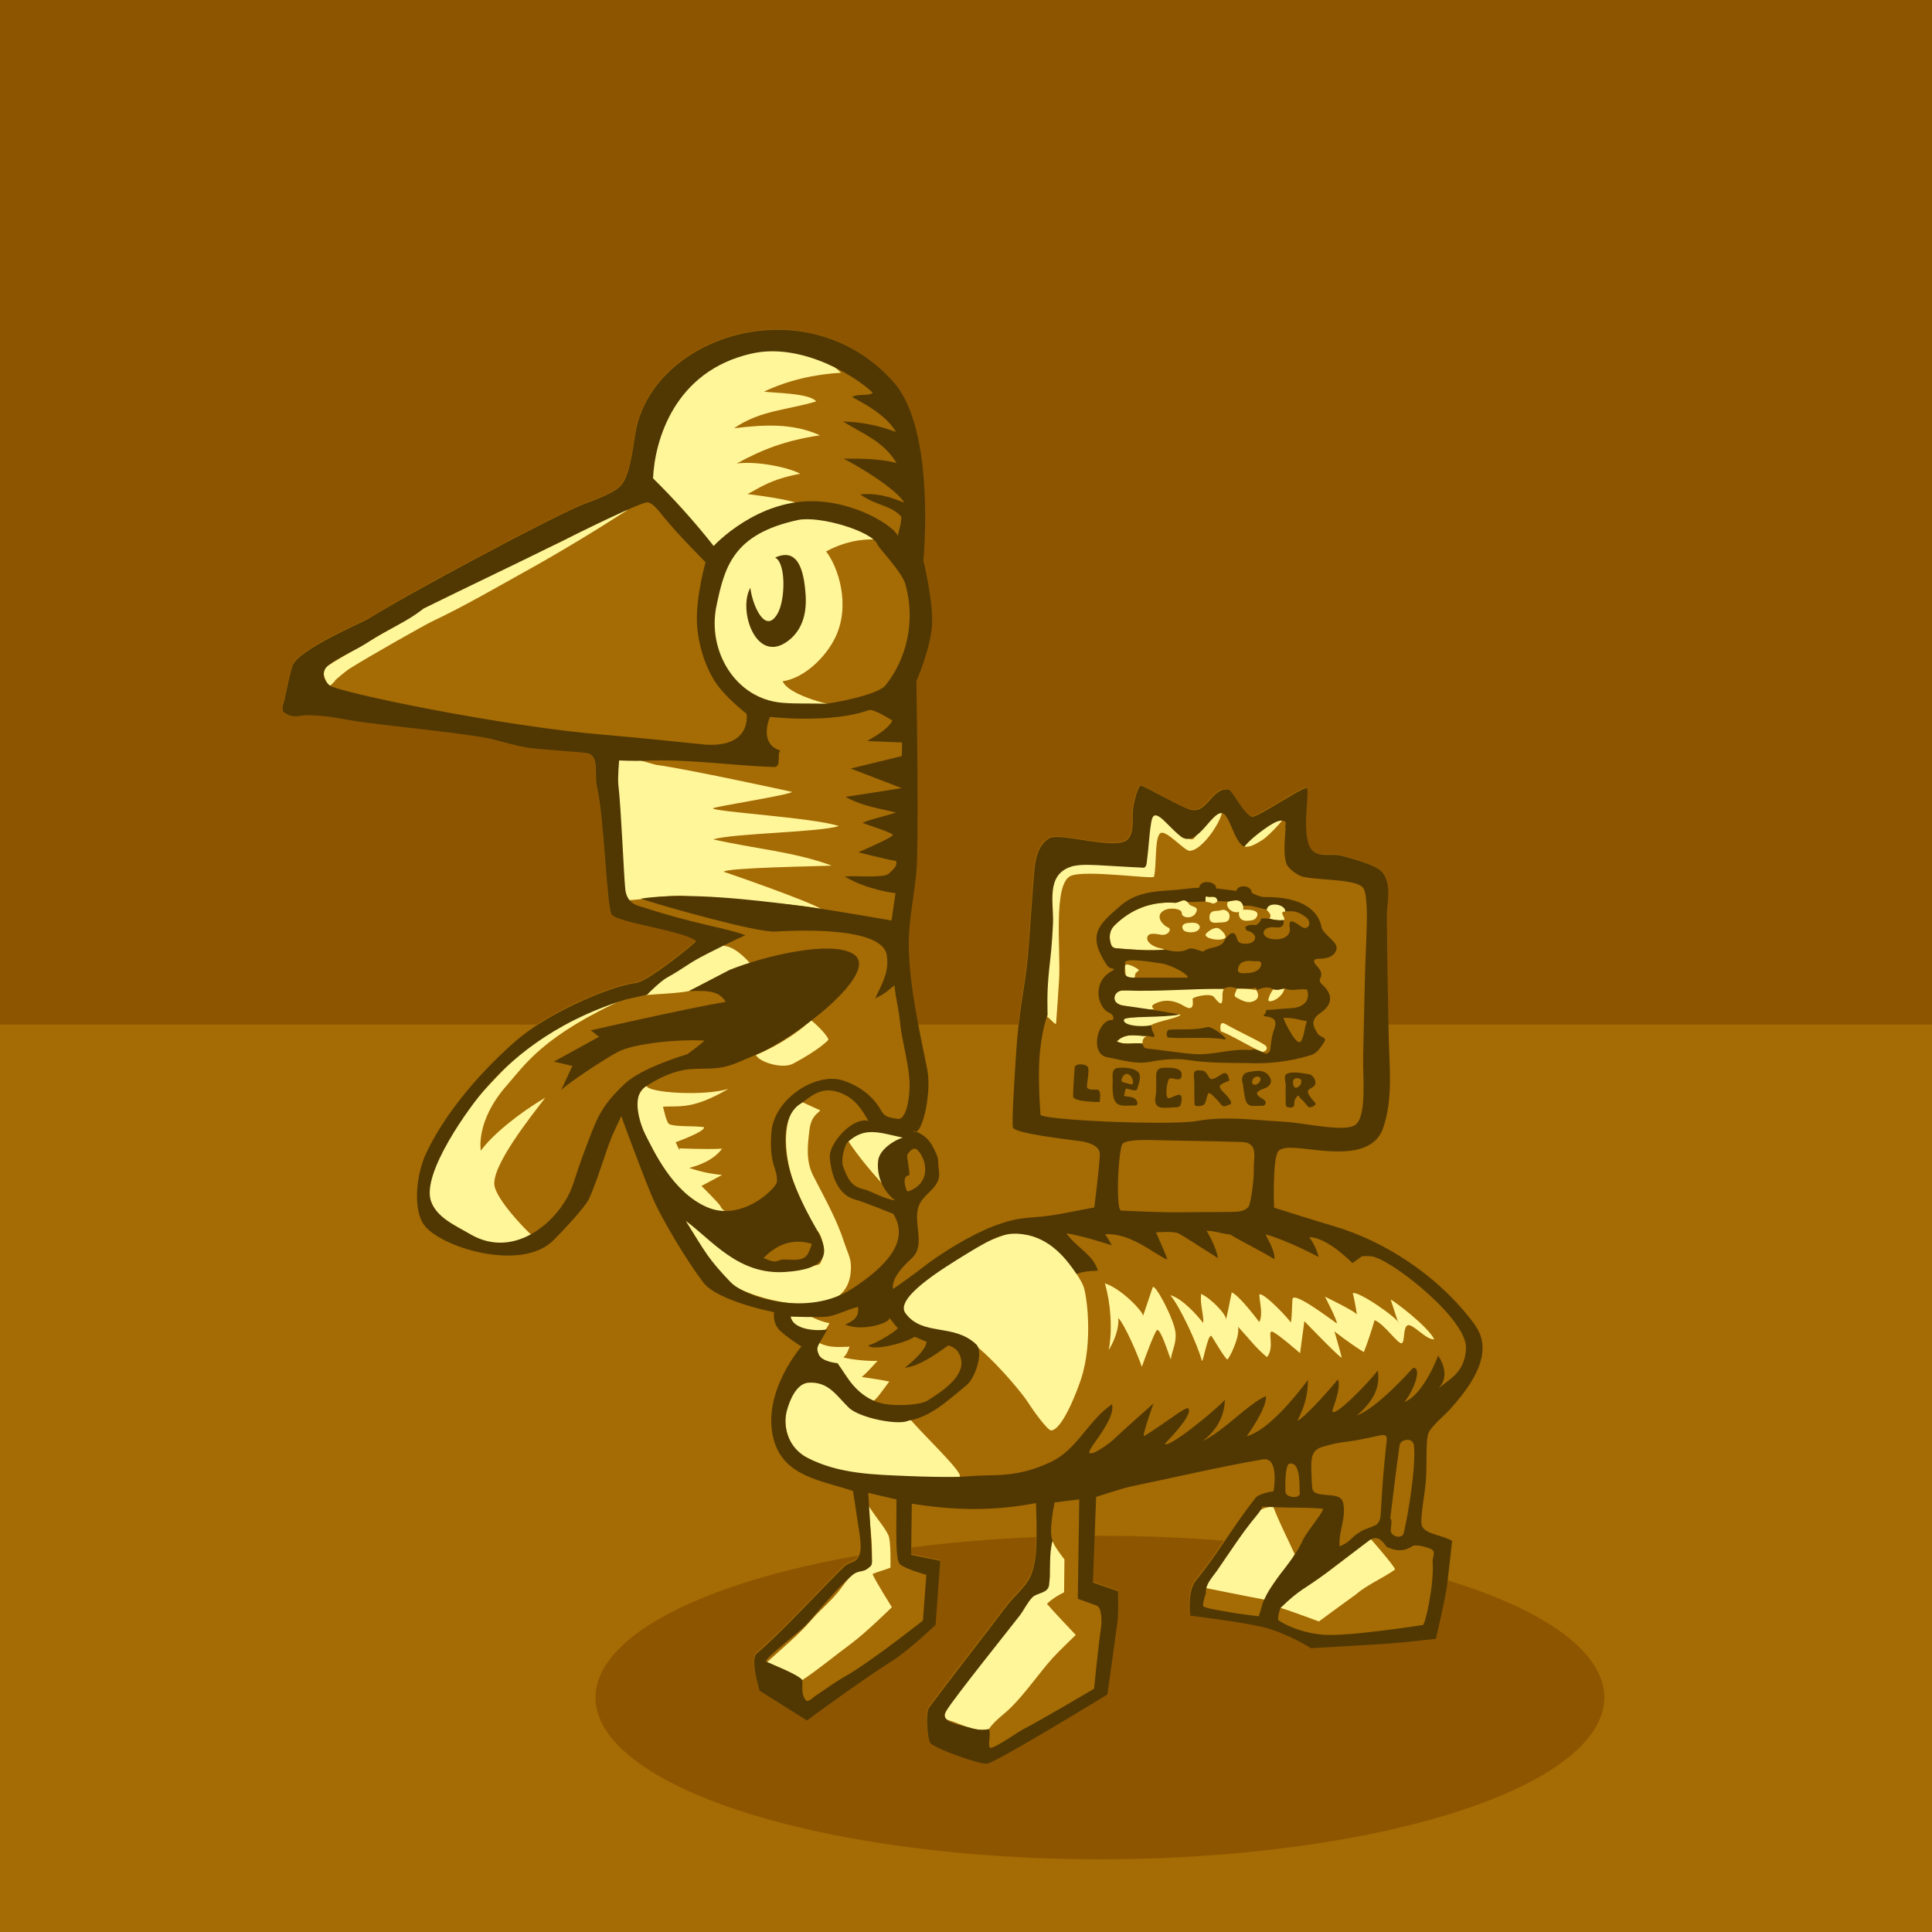 <?xml version="1.0" encoding="UTF-8" standalone="no"?>
<!DOCTYPE svg PUBLIC "-//W3C//DTD SVG 1.1//EN" "http://www.w3.org/Graphics/SVG/1.1/DTD/svg11.dtd">
<svg width="100%" height="100%" viewBox="0 0 2500 2500" version="1.1" xmlns="http://www.w3.org/2000/svg" xmlns:xlink="http://www.w3.org/1999/xlink" xml:space="preserve" xmlns:serif="http://www.serif.com/" style="fill-rule:evenodd;clip-rule:evenodd;stroke-linejoin:round;stroke-miterlimit:2;">
    <rect x="0" y="0" width="2500" height="2500" fill="#333333" stroke="none"/>
    <g id="background" transform="matrix(1,0,0,1,952.36,829.055)">
        <g transform="matrix(4.295,0,0,4.289,-981.086,-1357.06)">
            <rect x="1.25" y="0" width="594.031" height="841.89" style="fill:rgb(165,107,4);"/>
        </g>
        <g transform="matrix(2.754,0,0,2.754,-641.708,-593.314)">
            <ellipse cx="404" cy="712" rx="237" ry="76" style="fill:rgb(142,85,0);"/>
        </g>
        <g transform="matrix(3.44,0,0,3.993,-862.802,-1224.21)">
            <rect x="-30" y="-32" width="735" height="463" style="fill:rgb(142,85,0);"/>
        </g>
    </g>
    <g id="dog" transform="matrix(1.248,0,0,1.248,833.194,802.684)">
        <g id="fill" transform="matrix(0.801,0,0,0.801,-659.868,-1047.17)">
            <path d="M1175.93,1968.41C1181.33,1970.52 1190.81,1975.61 1196.72,1986.76C1207.28,2006.67 1202.82,2002 1205.32,2020.37C1208.14,2041.08 1184.31,2048.15 1178.73,2065.37C1171.62,2087.3 1188.53,2115.58 1169.85,2132.33C1140.02,2159.09 1146.04,2171.83 1146.04,2171.83C1146.04,2171.83 1173.71,2152.4 1183.13,2144.87C1206.57,2126.14 1246.87,2101.72 1274.99,2090.96C1315.52,2075.44 1321.79,2082.45 1363.73,2074.46C1380.76,2071.22 1406.25,2066.39 1406.25,2066.39C1406.25,2066.39 1412.89,2013.58 1413.36,1998.11C1413.74,1985.17 1395.73,1981.66 1387.06,1980.48C1366.46,1977.7 1303.03,1970.46 1300.94,1962.88C1299.12,1956.28 1303.16,1897.07 1304.54,1874.38C1308.53,1809 1315.2,1790.63 1319.98,1744.58C1321.74,1727.62 1326.67,1652.64 1328.14,1635.66C1329.78,1616.66 1332.26,1598.98 1347.39,1588.97C1360.71,1580.15 1434.26,1605.22 1449.25,1590.3C1458.38,1581.21 1455.1,1563.62 1456.24,1551.91C1457.36,1540.42 1463.01,1521.43 1465.95,1520.62C1468.8,1519.83 1508.99,1543.33 1527.7,1550.76C1552.37,1560.57 1556.47,1523.18 1579.61,1525.6C1584.82,1526.14 1599.08,1556.85 1610.03,1560.89C1616.02,1563.1 1677.1,1521.15 1681.27,1523.79C1685.23,1526.3 1673.9,1582.69 1686.02,1601.41C1694.78,1614.94 1714.05,1607.89 1726.21,1611.25C1737.5,1614.38 1770.73,1622.94 1778.4,1632.21C1791.71,1648.28 1784.73,1671.41 1784.79,1689.57C1784.95,1741.19 1786.19,1792.8 1787.14,1844.41C1787.87,1883.8 1793.07,1925.17 1780.02,1963.47C1764.88,2007.91 1697.12,1991.16 1666.47,1989.38C1661.15,1989.07 1648.34,1988.31 1644.19,1993.84C1636.48,2004.11 1638.79,2066.63 1638.79,2066.63C1638.79,2066.63 1691.88,2083.49 1714.85,2090.19C1782.61,2109.97 1848.54,2154.08 1892.25,2209.72C1896.31,2214.89 1900.32,2220.2 1903.31,2226.06C1921.62,2261.93 1888.24,2303.47 1865.77,2328.37C1859.89,2334.89 1842.44,2349.42 1838.74,2357.98C1835.08,2366.41 1836.44,2392.5 1835.71,2412.49C1834.81,2437.33 1826.05,2472.3 1830.74,2479.73C1837.12,2489.82 1856.46,2490.19 1869.2,2497.82C1869.2,2497.82 1863.57,2548.98 1862.71,2555.18C1860.13,2573.93 1848.24,2624.53 1848.24,2624.53C1848.24,2624.53 1804.41,2629.56 1787.84,2630.68C1754.64,2632.91 1686.63,2636.72 1686.63,2636.72C1686.63,2636.72 1657.46,2618.09 1626.13,2609.82C1601.4,2603.29 1530.16,2594.54 1530.16,2594.54C1530.16,2594.54 1526.38,2562.97 1537.46,2549.47C1565.38,2515.48 1587.34,2476.93 1614.64,2442.44C1619.83,2435.88 1638.13,2433.68 1638.13,2433.68C1638.13,2433.68 1646.25,2388.57 1624.21,2392.38C1567.22,2402.23 1510.89,2415.56 1454.26,2427.32C1441.76,2429.91 1408.57,2440.96 1408.57,2440.96L1404.43,2551.76L1436.83,2562.94C1436.83,2562.94 1437.93,2589.35 1436.04,2603.75C1432.22,2632.69 1423.11,2696.67 1423.11,2696.67C1423.11,2696.67 1281.88,2783 1267.75,2786.1C1259.48,2787.91 1198.29,2766.17 1193.8,2758.99C1189.93,2752.8 1187.7,2719.81 1192.6,2713.23C1218.09,2678.98 1267.12,2616.26 1292.77,2582.13C1302.12,2569.68 1316.12,2558.8 1323.25,2544.56C1326.61,2537.86 1327.98,2530.3 1329.42,2522.95C1333.16,2503.88 1330.79,2448.92 1330.79,2448.92C1275.58,2459.51 1225.14,2458.5 1170.1,2449.7L1169.18,2515.98L1206.9,2523.59L1200.84,2606.62C1200.84,2606.62 1166.27,2639.5 1145.32,2652.71C1103.91,2678.83 1034.39,2730.22 1034.39,2730.22L973.087,2691.66C973.087,2691.66 960.328,2650.89 969.514,2643.38C997.872,2620.18 1057.71,2555.06 1082.38,2531.43C1090.94,2523.23 1098.86,2527.78 1102.83,2514.16C1105.88,2503.67 1101.68,2484.82 1100.31,2474.61C1098.73,2462.89 1093.94,2433.27 1093.94,2433.27C1054.83,2419.82 1004.21,2415.32 991.261,2366.25C975.303,2305.76 1027.25,2246.34 1027.25,2246.34C1027.25,2246.34 1004.11,2231.66 997.676,2223.76C989.416,2213.61 992.022,2201.95 992.022,2201.95C992.022,2201.95 918.822,2188.01 899.951,2163.08C879.849,2136.53 846.123,2081.51 833.35,2050.75C817.277,2012.06 782.663,1972.81 781.942,1974.64C771.537,2001.1 764.244,2028.78 752.657,2054.74C747.678,2065.9 718.432,2096.94 705.848,2109.35C664.485,2150.14 559.193,2118.01 538.55,2088.41C524.295,2067.97 529.111,2023.02 541.569,1996.48C562.184,1952.55 601.908,1899.91 657.492,1851.08C697.529,1815.9 778.199,1780.3 813.502,1775.88C828.782,1773.97 887.081,1726.62 890.913,1722.02C878.271,1708.8 788.874,1698.03 781.711,1687.26C775.004,1677.17 772.095,1562.17 762.557,1521.62C758.955,1506.3 766.117,1482.69 750.875,1478.57C746.585,1477.4 690.881,1473.98 674.637,1471.71C653.762,1468.79 633.82,1460.85 612.989,1457.63C562.471,1449.81 511.493,1445.3 460.812,1438.61C428.95,1434.41 423.25,1430.78 391.008,1429.48C377.025,1428.92 370.521,1435 357.566,1425.6C353.69,1422.78 357.471,1413.1 358.109,1410.45C361.693,1395.55 364.016,1380.31 368.713,1365.72C375.43,1344.86 460.174,1308.9 465.951,1305.27C518.104,1272.47 702.178,1174.25 743.324,1157.26C755.327,1152.3 786.86,1142.41 795.605,1129.96C806.972,1113.79 809.836,1076.08 813.683,1058.17C839.854,936.362 1036.83,874.572 1146.63,998.542C1201.69,1060.71 1185.08,1229.38 1185.08,1229.38C1185.08,1229.38 1197.67,1280.42 1196.29,1311.33C1194.9,1342.69 1176.04,1385.32 1176.04,1385.32C1176.04,1385.32 1178.76,1546.12 1176.93,1615.47C1176.04,1649.21 1168.16,1680.15 1166.44,1713.8C1163.72,1767.05 1180.77,1841.18 1190.13,1888.12C1195.56,1915.38 1185.46,1964.31 1175.93,1968.41ZM1723.69,2504.99C1739.64,2498.14 1736.84,2493.76 1751.65,2485.29C1757.4,2482 1764.08,2480.6 1769.95,2477.54C1777.44,2473.63 1776.74,2463.2 1777.21,2456.45C1778.19,2442.32 1778.83,2428.17 1779.98,2414.05C1781.13,2399.96 1782.72,2385.9 1784.12,2371.83C1784.36,2369.39 1785.64,2364.2 1783.35,2361.96C1781.31,2359.96 1776.1,2361.34 1774.01,2361.76C1765.59,2363.46 1757.23,2365.48 1748.77,2367.01C1726.65,2371 1726.46,2369.16 1704.79,2375.14C1697.14,2377.26 1691.56,2379.39 1688.5,2387.52C1686.39,2393.14 1687.02,2407.11 1687.27,2412.82C1687.53,2418.55 1687.47,2424.32 1688.32,2429.99C1689.43,2437.36 1698.8,2437.48 1704.08,2438.19C1711.6,2439.2 1725.78,2437.9 1728.22,2448.53C1732.63,2467.71 1721.85,2485.84 1723.69,2504.99ZM1446,1980C1434.12,1980.46 1426.87,2070.34 1438,2073C1444.8,2074.62 1600.18,2076.56 1604,2073C1609.84,2067.55 1621,1995.64 1613,1985C1607.09,1977.13 1457.73,1979.55 1446,1980ZM1175.93,1968.41C1174.53,1969.02 1173.13,1968.65 1171.81,1967.11C1171.81,1967.11 1173.43,1967.44 1175.93,1968.41Z" style="fill:rgb(165,107,4);"/>
        </g>
        <g id="Hilight" transform="matrix(2.207,0,0,2.207,-418.782,-454.367)">
            <path d="M351.818,726.803C344.771,728.272 338.912,724.3 332.592,722.512C329.844,721.735 330.863,720.155 331.883,718.075C336.657,708.345 371.948,661.718 373.978,661.203C379.979,659.685 380.909,657.348 380.226,652.825C379.461,647.746 380.488,642.952 381.731,638.135C381.858,640.158 387.328,647.072 387.328,647.072L387.163,662.521C387.163,662.521 382.336,664.763 379.109,667.928C381.576,670.921 392.646,682.545 392.646,682.545C392.646,682.545 384.207,690.701 381.965,693.197C375.203,700.729 369.576,709.19 362.426,716.41C358.94,719.931 354.637,722.617 351.818,726.803ZM264.179,703.751C257.756,704.6 253.254,700.045 247.932,697.849C246.451,697.237 246.956,695.92 248.215,694.767C255.07,688.485 262.37,682.564 268.408,675.562C272.863,670.397 278.257,666.211 282.379,660.613C285.207,656.773 288.542,652.083 294.218,651.147C296.594,650.754 296.818,649.749 296.877,647.163C297.078,638.287 296.046,631.495 295.124,621.622C299.475,628.44 302.362,631.125 304.604,635.653C305.929,638.332 305.591,650.955 305.591,650.955C302.157,652.285 300.267,652.613 297.142,653.941C298.459,657.097 306.257,669.53 306.257,669.53C306.257,669.53 293.942,681.631 286.911,686.797C279.298,692.392 272.074,698.521 264.179,703.751ZM531.18,637.411C531.18,637.411 543.367,651.3 542.607,651.851C537.236,655.747 528.935,659.28 524.309,663.511C519.78,666.696 506.882,676.211 506.882,676.211C506.882,676.211 489.942,669.963 488.824,669.843C491.578,667.209 494.1,664.263 497.138,662.014C501.315,658.922 506.047,656.585 510.241,653.513C516.377,649.022 531.18,637.411 531.18,637.411ZM495.506,644.622C492.406,651.702 490.921,650.205 486.902,656.681C484.604,660.384 482.928,661.857 481.331,665.966C472.483,664.316 453.005,660.364 453.005,660.364C453.005,660.364 470.847,635.141 476.733,626.309C478.652,623.429 482.224,622.427 485.404,622.258C488.104,629.379 491.805,636.501 495.506,644.622ZM313.885,579.927C317.7,585.505 341.809,607.824 337.776,608.3C317.98,610.635 283.031,607.282 273.204,604.208C251.477,597.41 252.732,570.216 264.651,564.156C270.744,561.057 280.477,565.578 287.339,574.224C293.187,581.593 309.521,581.385 313.885,579.927ZM378.847,496.311C381.137,496.451 394.092,512.739 396.344,518.99C397.856,523.188 400.844,544.875 395.147,562.29C393.722,566.646 386.656,585.945 381.155,586.491C379.482,586.657 372.354,576.718 370.362,573.535C366.316,567.069 344.982,542.39 336.343,541.199C317.569,538.61 298.827,532.324 314.555,519.112C324.985,510.351 350.66,495.867 366.201,492.665C378.4,490.152 369.638,495.749 378.847,496.311ZM272.122,545.336C276.72,547.752 281.59,547.288 286.395,547.125C285.133,550.219 285.33,550.153 283.539,552.214C287.451,553.182 294.549,553.988 299.538,553.776C296.494,557.137 294.571,559.186 292.143,561.374C296.335,561.98 301.399,562.71 305.037,563.507C300.121,569.965 300.088,570.763 295.991,574.071C290.977,572.429 293.37,572.148 288.859,567.953C287.659,566.837 277.266,554.158 272.062,553.267C269.801,552.88 269.871,545.557 272.122,545.336ZM412.666,533.649C413.053,541.364 408.136,548.653 408.136,548.653C410.004,538.809 408.98,526.33 406.319,517.361C414.364,519.922 424.638,531.102 424.237,532.634C423.931,533.802 427.953,521.584 428.759,519.296C429.623,516.845 438.455,533.448 439.43,539.935C440.225,545.221 437.883,548.718 437.264,553.134C435.772,549.125 432.44,538.645 430.823,539.308C429.955,539.665 425.674,550.892 423.687,556.597C422.022,551.675 416.054,537.449 412.666,533.649ZM514.191,539.958C514.191,539.958 516.446,547.653 517.577,552.15C517.995,553.812 500.049,535.148 500.049,535.148L498.034,550.182C498.034,550.182 486.245,539.863 484.662,540.01C482.83,540.18 486.086,547.734 482.476,552.045C476.96,547.463 474.035,543.266 468.915,537.781C469.852,543.038 464.298,553.491 463.811,553.136C462.15,551.925 456.79,542.422 456.37,542.118C454.672,540.88 452.348,555.384 451.886,553.704C449.658,545.609 441.55,528.228 437.05,522.901C442.7,524.546 449.089,531.701 452.547,535.975C452.766,531.363 450.92,527.774 451.549,522.324C456.463,524.631 463.58,532.192 463.216,534.359C462.923,536.103 465.402,524.504 465.91,521.635C469.487,522.914 478.851,535.542 478.851,535.542C480.603,532.17 479.23,527.187 478.833,522.648C480.656,521.123 493.007,534.379 493.419,535.457C494.152,537.375 494.226,526.358 494.482,524.707C495.108,520.681 515.279,536.478 515.312,536.134C515.457,534.606 509.723,523.625 509.723,523.625C509.723,523.625 524.992,530.997 524.731,532.144C524.289,528.721 522.997,522.245 522.744,522.057C525.043,520.445 545.114,534.554 544.207,536.019C544.311,536.465 540.59,524.96 540.59,524.96C541.794,525.365 557.953,537.369 561.059,543.653C557.514,544.158 551.004,536.301 548.676,537.039C546.263,537.802 547.401,544.965 545.79,545.501C544.02,546.088 537.61,536.41 533.032,534.658C532.005,538.305 529.516,546.025 527.991,549.668C521.846,545.982 514.201,539.966 514.191,539.958ZM267.238,531.962C267.976,533.527 275.312,536.019 276.925,536.016C276.254,537.629 274.828,539.527 274.828,539.527C274.828,539.527 268.018,540.728 263.069,538.668C259.351,537.121 256.659,532.055 257.764,531.978C259.581,531.851 265.413,531.955 267.238,531.962ZM286.958,508.163C287.852,523.077 277.573,529.277 258.386,526.711C211.184,520.399 200.104,483.764 204.694,481.151C204.694,481.151 228.229,501.861 238.669,505.248C248.87,508.557 270.923,510.669 272.542,508.019C275.001,503.996 274.321,496.028 271.186,492.563C268.975,490.118 261.018,473.561 258.968,466.517C254.717,451.907 255.805,436.597 263.472,431.905C263.472,431.905 269.121,434.566 272.649,436.109C271.484,437.526 268.315,438.855 267.553,445.164C266.678,452.407 265.733,459.862 269.359,466.933C274.644,477.238 280.411,487.334 283.965,498.45C285.012,501.725 286.78,505.188 286.958,508.163ZM182.288,382.976C142.316,400.824 133.767,414.834 125.382,424.33C110.469,441.218 113.139,455.04 113.139,455.04C118.792,447.254 131.674,437.023 143.416,430.157C136.735,438.931 117.626,462.732 119.612,471.799C120.978,478.037 131.985,490.218 138.12,495.778C128.267,500.771 117.401,500.628 101.68,492.784C92.463,488.185 86.181,480.877 87.653,470.874C89.307,459.641 95.58,448.822 102.656,440.476C104.767,437.986 132.511,404.887 151.24,392.764C159.505,387.414 169.205,384.873 182.288,382.976ZM205.197,472.293C196.318,464.526 192.229,459.253 186.904,443.51C183.944,434.76 186.629,428.017 190.906,424.409C191.276,428.053 219.032,429.449 229.539,425.955C212.776,435.674 207.261,433.95 198.755,434.357C198.755,434.357 200.344,442.051 201.66,442.589C205.016,443.96 212.569,443.235 217.976,443.99C218.778,446.011 204.672,451.078 204.672,451.078C207.375,457.146 206.405,453.934 206.405,453.934C206.405,453.934 218.404,454.512 226.498,454.104C222.108,459.959 214.747,462.139 211.037,463.175C216.118,464.757 219.502,465.707 226.48,466.457L216.813,471.606C216.813,471.606 225.168,479.896 225.684,481.055C227.233,484.536 231.796,484.812 234.803,484.959C222.107,489.276 214.279,480.237 205.197,472.293ZM305.784,474.877C298.044,466.804 290.576,457.992 285.465,450.089C291.148,445.795 297.325,443.952 313.353,448.918C303.458,452.433 303.535,467.631 305.784,474.877ZM259.855,414.163C254.759,416.878 243.682,413.352 242.366,410.011C255.618,404.61 265.383,396.794 268.217,393.676C272.938,397.511 276.871,402.353 276.389,403.015C276.389,403.015 272.569,407.389 259.855,414.163ZM459.25,294.461C466.416,291.247 454.05,313.672 446.253,314.177C443.585,314.35 434.402,303.132 432.052,306.216C429.627,309.399 430.723,320.744 429.406,326.322C429.089,327.665 397.068,322.931 390.256,325.973C381.844,329.73 385.636,361.375 384.812,374.654C384.495,379.777 383.839,389.947 383.42,395.105C383.272,396.919 379.785,391.34 377.392,391.358C377.633,379.745 377.72,330.974 382.342,324.343C388.956,314.856 424.183,323.504 424.097,319.773C423.959,313.781 425.219,296.281 429.122,295.656C433.003,295.035 440.541,304.916 444.542,307.674C447.279,309.562 447.928,308.947 449.362,306.755C451.732,303.131 455.213,296.272 459.25,294.461ZM190.381,381.948C190.259,382.579 196.953,375.764 199.455,373.825C211.832,364.229 228.434,357.219 227.464,358.826C233.177,359.215 239.59,366.967 239.59,366.967C231.024,369.383 227.357,372.485 210.955,380.034C206.387,381.075 197.484,381.348 190.381,381.948ZM273.371,341.663C268.746,339.674 212.157,335.376 211.214,335.639C203.549,334.187 188.807,337.364 181.071,337.426C179.439,337.066 173.362,271.719 175.124,269.713C176.754,267.858 194.213,273.613 195.612,273.795C209.268,275.567 258.639,286.28 259.344,286.476C258.832,287.824 221.99,293.56 222.173,294.219C222.61,295.799 270.239,298.659 281.318,302.55C271.755,305.513 232.728,305.853 222.274,308.768C241.401,313.127 260.172,314.564 278.012,321.113C274.61,321.403 227.88,322.029 227.27,324.038C227.181,324.126 227.095,324.223 227.011,324.33C227.083,324.279 227.156,324.231 227.229,324.182C227.242,324.132 227.256,324.084 227.27,324.038C226.106,323.523 266.519,337.416 273.371,341.663ZM227.229,324.182C227.241,324.174 227.252,324.166 227.264,324.159C227.248,324.186 227.231,324.214 227.208,324.267C227.215,324.238 227.222,324.21 227.229,324.182ZM490.833,297.399C493.258,296.432 483.661,307.102 480.153,309.174C477.451,310.769 475.111,312.497 471.86,312.267C476.205,305.829 484.119,300.081 490.833,297.399ZM266.416,158.183C273.024,158.826 290.383,157.786 300.192,167.985C291.735,167.342 283.108,169.3 275.364,173.531C280.89,180.612 287.061,198.492 279.724,213.821C275.222,223.226 265.059,233.099 254.942,234.503C257.864,241.53 280.676,246.822 283.968,246.313C276.768,246.97 260.345,246.499 253.088,245.924C243.074,245.13 231.803,237.856 225.701,225.508C216.603,207.098 225.537,176.992 232.69,170.923C245.147,160.352 260.846,157.64 266.416,158.183ZM182.321,153.896C166.716,163.929 150.894,173.561 134.65,182.572C120.009,190.693 105.584,199.148 90.421,206.314C86.831,208.01 60.462,222.928 51.836,228.364C49.273,229.979 44.547,234.138 44.48,234.289C44.607,234.315 44.735,234.342 44.848,234.37C43.511,234.765 42.567,238.206 40.896,235.268C39.38,232.604 38.155,229.455 41.566,226.992C44.76,224.684 78.013,206.058 86.288,200.288C107.383,189.939 128.286,179.166 149.674,169.462C157.709,165.818 178.325,152.799 182.321,153.896ZM263.815,151.773C251.966,148.848 220.837,170.934 222.481,173.82L192.345,141.164C192.345,141.164 192.422,128.632 196.482,117.335C200.51,106.125 208.506,96.161 212.424,92.982C218.892,87.733 237.208,79.044 245.183,78.867C254.327,78.664 272.001,78.946 282.329,89.562C269.784,90.335 257.712,93.036 246.199,98.417C250.514,99.123 267.494,99.042 270.705,103.03C257.92,106.976 244.302,107.154 232.135,115.631C246.435,113.91 259.639,113.174 272.469,118.959C256.227,121.41 245.453,125.574 233.336,132.218C242.892,130.869 258.163,134.149 263.168,137.028C249.007,139.706 244.27,143.607 238.441,146.575C238.441,146.575 260.407,149.107 263.815,151.773Z" style="fill:rgb(255,245,153);"/>
        </g>
        <g id="outline" transform="matrix(2.207,0,0,2.207,-418.782,-454.367)">
            <path d="M214.255,356.675C209.665,351.876 177.206,347.964 174.605,344.053C172.17,340.391 171.114,298.638 167.651,283.912C166.343,278.351 168.944,269.776 163.409,268.28C161.852,267.859 141.626,266.617 135.728,265.791C128.149,264.73 120.908,261.849 113.345,260.678C95.002,257.839 76.493,256.202 58.091,253.774C46.523,252.247 44.453,250.931 32.746,250.459C27.669,250.254 25.308,252.464 20.604,249.048C19.197,248.026 20.57,244.51 20.801,243.547C22.103,238.138 22.946,232.603 24.651,227.308C27.09,219.735 57.86,206.676 59.957,205.357C78.893,193.45 145.728,157.787 160.668,151.617C165.026,149.817 176.475,146.227 179.65,141.708C183.777,135.834 184.817,122.142 186.214,115.641C195.716,71.413 267.234,48.978 307.101,93.99C327.093,116.562 321.064,177.806 321.064,177.806C321.064,177.806 325.634,196.337 325.135,207.56C324.63,218.945 317.782,234.423 317.782,234.423C317.782,234.423 318.769,292.808 318.103,317.989C317.779,330.24 314.919,341.473 314.295,353.692C313.308,373.023 319.499,399.941 322.896,416.985C325.158,428.338 319.999,450.041 316.245,445.664C316.245,445.664 322.154,446.882 325.29,452.798C329.123,460.027 327.504,458.332 328.412,465.002C329.436,472.523 320.785,475.09 318.758,481.343C316.176,489.306 322.314,499.571 315.533,505.654C304.703,515.37 306.887,519.995 306.887,519.995C306.887,519.995 316.936,512.94 320.356,510.207C328.866,503.407 343.499,494.54 353.707,490.632C368.426,484.997 370.702,487.542 385.929,484.642C392.113,483.465 401.366,481.711 401.366,481.711C401.366,481.711 403.78,462.538 403.947,456.918C404.087,452.221 397.549,450.946 394.399,450.52C386.921,449.509 363.888,446.879 363.13,444.129C362.47,441.733 363.937,420.233 364.439,411.996C365.888,388.257 368.307,381.587 370.044,364.867C370.684,358.709 372.473,331.486 373.006,325.318C373.601,318.422 374.504,312 379.995,308.365C384.832,305.164 411.539,314.267 416.978,308.851C420.295,305.549 419.105,299.161 419.518,294.913C419.923,290.739 421.975,283.843 423.043,283.549C424.079,283.264 438.671,291.795 445.463,294.495C454.421,298.055 455.91,284.481 464.312,285.357C466.204,285.554 471.38,296.704 475.355,298.17C477.531,298.973 499.709,283.742 501.222,284.699C502.663,285.611 498.547,306.087 502.949,312.885C506.128,317.796 513.125,315.236 517.54,316.457C521.64,317.591 533.704,320.702 536.492,324.066C541.324,329.9 538.788,338.3 538.809,344.894C538.869,363.636 539.319,382.375 539.665,401.114C539.93,415.416 541.817,430.436 537.079,444.342C531.581,460.478 506.978,454.396 495.849,453.749C493.918,453.637 489.267,453.36 487.76,455.368C484.959,459.099 485.798,481.8 485.798,481.8C485.798,481.8 505.077,487.921 513.415,490.354C538.019,497.533 561.957,513.55 577.828,533.754C579.303,535.632 580.757,537.559 581.843,539.686C588.493,552.711 576.372,567.792 568.213,576.834C566.079,579.2 559.744,584.475 558.397,587.583C557.07,590.646 557.564,600.118 557.3,607.374C556.97,616.394 553.79,629.093 555.493,631.789C557.809,635.453 564.834,635.588 569.458,638.356C569.458,638.356 567.414,656.934 567.103,659.186C566.166,665.992 561.846,684.365 561.846,684.365C561.846,684.365 545.935,686.192 539.918,686.597C527.864,687.409 503.17,688.789 503.17,688.789C503.17,688.789 492.578,682.026 481.205,679.024C472.222,676.652 446.357,673.476 446.357,673.476C446.357,673.476 444.986,662.014 449.009,657.113C459.144,644.77 467.12,630.773 477.031,618.249C478.916,615.867 485.559,615.07 485.559,615.07C485.559,615.07 488.509,598.69 480.507,600.073C459.814,603.65 439.359,608.489 418.798,612.76C414.26,613.703 402.21,617.714 402.21,617.714L400.708,657.945L412.471,662.002C412.471,662.002 412.871,671.59 412.182,676.821C410.797,687.329 407.49,710.558 407.49,710.558C407.49,710.558 356.21,741.903 351.08,743.029C348.077,743.687 325.859,735.793 324.229,733.186C322.826,730.94 322.016,718.959 323.794,716.571C333.05,704.134 350.85,681.362 360.165,668.969C363.561,664.452 368.641,660.499 371.232,655.329C372.451,652.896 372.95,650.15 373.473,647.481C374.83,640.559 373.968,620.603 373.968,620.603C353.923,624.45 335.608,624.081 315.624,620.888L315.292,644.952L328.987,647.715L326.785,677.861C326.785,677.861 314.233,689.8 306.625,694.598C291.591,704.08 266.351,722.739 266.351,722.739L244.092,708.737C244.092,708.737 239.459,693.935 242.794,691.208C253.091,682.787 274.818,659.143 283.776,650.561C286.882,647.585 289.757,649.238 291.199,644.292C292.309,640.482 290.782,633.638 290.284,629.932C289.713,625.677 287.972,614.922 287.972,614.922C273.773,610.038 255.39,608.405 250.69,590.588C244.896,568.623 263.757,547.05 263.757,547.05C263.757,547.05 255.356,541.718 253.019,538.849C250.021,535.166 250.967,530.931 250.967,530.931C250.967,530.931 224.389,525.869 217.537,516.819C210.238,507.18 197.993,487.2 193.355,476.033C187.519,461.983 179.122,438.802 179.122,438.802C179.122,438.802 174.951,447.734 174.689,448.399C170.911,458.005 168.263,468.057 164.056,477.483C162.248,481.534 151.63,492.805 147.061,497.311C132.042,512.12 93.812,500.456 86.317,489.708C81.141,482.286 82.89,465.965 87.413,456.327C94.898,440.378 109.321,421.266 129.503,403.535C144.04,390.764 173.33,377.837 186.148,376.232C191.696,375.538 212.864,358.347 214.255,356.675ZM351.818,726.803C352.908,728.357 351.351,733.625 352.184,735.33C353.027,737.058 364.339,728.775 367.97,726.864C379.215,720.949 401.245,707.803 401.245,707.803C401.245,707.803 403.364,686.522 404.558,678.819C404.81,677.194 405.055,670.018 402.705,668.879C401.922,668.499 393.597,665.576 393.597,665.576L394.294,618.859L382.697,620.309C382.697,620.309 379.756,634.17 381.733,638.133C379.939,645.079 380.991,652.124 380.109,659.141C379.615,663.074 374.385,662.701 372.269,664.887C369.795,667.441 368.352,670.83 366.173,673.64C360.38,681.111 336.932,710.313 331.883,718.075C329.946,721.054 331.956,722.726 334.422,723.727C336.835,724.707 339.415,725.211 341.933,725.879C345.646,726.864 347.937,727.612 351.818,726.803ZM295.147,615.816C295.147,615.816 296.705,639.157 296.877,647.163C296.898,648.114 297.053,649.272 296.416,649.977C292.773,654.007 291.2,651.385 287.231,654.792C283.219,658.235 279.762,662.28 276.169,666.16C272.577,670.039 269.379,674.28 265.684,678.061C262.141,681.687 245.649,694.284 247.2,695.051C249.638,696.256 262.481,701.204 264.178,703.751C264.376,706.742 263.55,710.613 265.86,713.229C266.91,714.418 269.34,711.863 269.766,711.577C274.709,708.259 279.521,704.718 284.698,701.779C296.36,695.16 320.842,675.796 320.842,675.796L322.448,654.319C322.448,654.319 312.248,651.484 310.012,649.292C307.698,647.024 308.472,630.648 308.392,624.517C308.367,622.592 308.395,618.896 308.395,618.896L295.147,615.816ZM550.764,640.845C546.609,643.578 542.911,643.13 538.68,641.15C535.852,637.01 533.672,635.822 530.18,638.41C524.069,642.939 516.323,648.945 510.241,653.513C499.539,661.551 498.555,660.528 488.826,669.843C486.711,675.952 488.289,675.924 488.289,675.924C488.289,675.924 495.937,681.309 508.815,682.45C520.113,683.451 555.542,677.908 555.542,677.908C556.674,678.903 561.138,658.746 560.312,648.007C560.156,645.975 562.067,643.497 559.643,642.256C557.589,641.205 552.267,639.857 550.764,640.845ZM480.405,622.259C480.405,622.259 479.677,623.983 477.732,626.309C470.484,634.979 465.436,643.107 459.005,652.364C456.845,655.474 453.424,658.793 453.785,663.017C453.382,663.732 451.95,668.845 452.681,669.218C454.927,670.365 461.905,671.265 464.609,671.817C468.351,672.582 478.633,673.774 478.633,673.774C478.633,673.774 480.144,668.912 480.331,667.966C484.701,656.72 494.69,648.622 499.506,637.622C501.664,633.398 509.797,623.791 508.68,623.333C507.36,622.792 494.267,622.723 491.634,622.712C489.552,622.703 480.405,622.259 480.405,622.259ZM516.624,640.962C522.416,638.475 521.4,636.883 526.778,633.809C528.866,632.616 531.289,632.107 533.422,630.995C536.142,629.576 535.886,625.789 536.057,623.338C536.416,618.208 536.645,613.069 537.064,607.943C537.482,602.825 538.057,597.722 538.566,592.612C538.655,591.725 539.119,589.844 538.288,589.028C537.548,588.302 535.656,588.803 534.897,588.956C531.839,589.575 528.803,590.307 525.732,590.861C517.7,592.312 517.631,591.643 509.763,593.817C506.986,594.584 504.959,595.358 503.849,598.31C503.082,600.35 503.312,605.424 503.404,607.497C503.495,609.577 503.474,611.672 503.783,613.73C504.186,616.405 507.588,616.449 509.506,616.707C512.237,617.074 517.384,616.601 518.271,620.462C519.87,627.425 515.957,634.009 516.624,640.962ZM540.383,627.947C541.539,627.999 540.577,632.283 540.622,633.425C540.729,636.1 544.656,637.379 546.426,635.474C547.083,634.767 552.511,607.259 551.59,594.03C551.243,589.047 545.181,590.899 544.842,593.156C543.109,604.719 541.863,616.349 540.383,627.947ZM497.892,615.47C497.53,614.414 498.788,600.956 493.063,602.078C490.603,602.56 491.159,615.568 491.159,615.568C491.836,618.294 498.605,618.741 497.892,615.47ZM345.844,546.004C349.472,549.425 345.623,561.778 341.129,565.413C332.666,572.259 324.63,580.165 313.884,581.927C309.418,584.176 291.021,580.698 285.919,575.687C280.121,569.994 276.531,563.569 267.273,564.026C261.336,564.319 258.259,572.484 257.039,576.778C254.541,585.577 258.273,595.004 266.48,599.267C281.249,606.937 297.589,607.216 313.867,607.903C321.831,608.239 329.806,608.403 337.776,608.299C338.577,608.289 347.581,607.556 351.673,607.564C362.433,607.585 371.079,605.909 380.858,601.336C393.349,595.495 398.55,581.676 409.69,574.181C411.41,581.792 397.794,595.399 399.069,596.985C400.294,598.509 408.44,592.639 410.705,590.455C415.834,585.509 429.152,573.83 429.152,573.83C429.152,573.83 423.401,589.915 424.783,589.094C433.93,583.653 444.498,574.873 445.548,576.175C448.021,579.239 434.538,592.662 434.538,592.662C435.255,595.551 456.932,578.326 462.718,572.085C462.492,579.059 459.411,586.101 452.291,591.405C461.729,587.195 474.159,573.468 481.998,570.38C482.527,576.086 472.955,589.2 472.955,589.2C482.753,586.524 495.117,571.59 501.687,562.769C502.014,574.085 495.971,582.502 497.052,581.85C500.499,579.773 509.138,570.554 515.831,562.47C517.54,566.765 513.126,576.358 513.218,577.312C513.582,581.116 530.365,563.905 534.513,558.29C536.157,567.687 530.621,574.331 524.774,579.386C534.258,576.099 550.995,557.208 550.995,557.208C555.107,556.136 552.495,566.269 547.045,573.117C556.186,569.638 562.886,551.31 562.886,551.31C562.886,551.31 569.572,560.34 562.902,566.824C568.04,562.39 575.587,559.316 575.985,547.757C576.458,534.032 540.344,505.598 531.481,504.667C530.053,504.517 527.175,504.591 527.175,504.591L522.634,507.868C522.634,507.868 510.93,495.711 502.331,495.68C505.671,499.979 506.737,504.966 506.737,504.966C506.737,504.966 492.31,497.281 481.822,494.345C482.883,496.909 486.451,502.34 485.924,506.032C479.479,502.004 471.477,498.212 465.173,494.437C461.667,494.203 457.516,492.572 454.116,492.683C454.116,492.683 458.364,499.547 459.489,505.539C448.855,498.865 445.67,496.596 441.048,493.966C438.86,492.721 430.351,493.424 430.351,493.424C430.351,493.424 435.216,504.278 435.69,506.277C429.028,503.331 418.274,493.501 406.421,494.32C407.66,495.93 409.591,499.524 409.591,499.524C409.591,499.524 394.396,494.536 388.256,493.938C393.193,500.718 400.807,503.816 403.045,511.411C400.691,511.62 397.48,511.318 393.031,512.972C388.446,506.239 380.765,495.994 367.847,494.311C360.126,493.305 355.562,494.813 341.552,503.405C329.694,510.677 307.474,524.302 312.632,531.382C320.66,542.403 335.196,535.962 345.844,546.004ZM275.924,539.016C271.479,547.045 270.331,547.2 271.956,550.879C273.456,554.273 280.729,554.886 280.729,554.886C280.729,554.886 283.332,558.612 284.805,560.88C288.89,567.166 294.733,572.619 302.989,574.073C308.401,575.027 319.616,574.647 323.106,572.397C330.335,567.736 343.801,559.32 337.149,549.274C336.027,547.579 332.831,546.522 332.831,546.522C326.955,550.573 319.695,556.107 312.353,557.043C317.998,552.416 322.239,548.137 322.569,544.831L316.939,542.461C311.721,545.964 295.38,549.382 295.335,546.324C296.788,546.823 311.92,538.085 308.504,537.918L305.023,533.501C306.277,535.685 292.487,540.322 284.368,536.735C288.124,535.014 291.13,533.114 290.313,528.433C284.318,529.992 280.83,532.205 276.238,532.962C272.778,533.533 258.764,532.978 258.764,532.978C259.416,538.401 268.999,540.147 275.924,539.016ZM230.385,516.711C237.31,523.969 266.768,533.481 287.676,519.818C303.267,509.63 314.92,497.689 306.947,484.751C306.947,484.751 293.341,479.171 288.775,477.937C282.765,476.312 278.128,469.901 277.083,458.39C276.488,451.834 287.635,439.048 295.285,441.05C292.416,436.47 289.033,429.425 279.65,427.11C271.753,425.162 266.751,430.912 263.471,432.906C255.446,437.786 255.867,449.987 256.622,455.992C258.049,467.343 263.048,478.316 271.186,492.563C277.561,503.723 275.568,510.838 255.898,512.047C233.914,513.398 221.606,496.913 209.448,488.05C218.808,503.095 219.962,505.786 230.385,516.711ZM268.659,498.819C259.757,496.105 252.383,498.981 245.963,505.447C247.835,506.125 249.757,507.343 251.86,507.027C253.16,506.831 253.695,506.213 255.035,506.167C258.557,506.049 264.945,507.549 266.98,503.134C267.626,501.733 268.245,500.306 268.659,498.819ZM150.854,426.666L156.144,415.225L147.469,413.203L168.68,401.538L164.812,398.512C164.812,398.512 208.986,388.376 228.216,385.115C225.114,380.492 221.751,379.721 210.955,380.033L230.02,370.109C246.986,363.308 278.028,356.13 288.217,362.677C301.579,371.263 260.029,402.814 242.366,410.011C237.344,411.982 232.501,414.596 227.228,415.739C221.956,416.882 216.448,416.268 211.079,416.792C203.885,417.494 196.791,420.777 190.274,425.116C183.414,429.682 188.307,443.436 190.552,447.708C194.146,454.546 202.976,474.497 219.461,481.596C235.192,488.37 250.645,473.977 252.223,469.945C252.741,462.957 248.478,462.621 249.646,446.44C250.727,431.469 268.78,419.177 281.43,421.59C284.452,422.166 294.291,425.59 299.954,434.133C302.484,437.95 301.983,439.275 309.403,440.128C311.105,440.323 314.214,436.763 314.581,425.09C314.851,416.537 310.877,402.969 310.213,395.801C309.548,388.624 308.228,384.521 307.441,377.356C305.088,379.309 302.809,381.5 298.455,383.46C301.268,377.03 305.154,371.443 303.844,363.153C301.666,349.376 259.793,351.606 251.378,352.102C242.877,352.603 199.122,340.288 188.222,336.638C210.193,333.267 243.112,337.56 258.922,339.441C274.727,341.322 306.082,346.924 306.082,346.924L307.963,334.076C307.963,334.076 294.753,332.622 284.132,326.252C290.381,325.704 296.76,326.782 302.942,325.722C304.81,325.402 306.11,323.598 307.445,322.254C308.253,321.44 308.922,318.939 307.78,318.828C304.743,318.533 290.525,314.842 290.525,314.842C290.525,314.842 304.747,308.757 306.638,306.945C307.695,305.932 295.953,302.463 292.448,301.015C296.589,299.213 302.178,298.147 308.202,296.189C300.613,294.291 292.229,293.17 284.518,288.834C294.961,287.256 310.891,284.707 310.891,284.707L286.89,275.512L310.931,269.667L311.035,263.275L294.679,262.582C300.06,259.427 305.018,256.256 306.47,252.954C306.47,252.954 297.588,247.272 295.429,248.059C277.579,254.561 248.989,251.238 248.989,251.238C248.989,251.238 243.282,263.855 253.978,267.117C251.96,268.266 254.703,274.925 250.843,274.795C230.379,274.106 210.898,270.944 190.357,271.833C185.196,272.056 178.124,271.712 178.124,271.712C178.124,271.712 177.372,279.855 177.758,283.176C179.075,294.513 180.248,324.272 180.984,331.988C181.697,339.455 187.439,340.027 189.538,340.721C213.202,348.541 228.317,350.335 237.464,353.825C231.886,356.224 221.822,361.348 219.187,362.693C209.809,367.483 209.656,368.703 200.454,373.824C197.833,375.283 191.816,381.03 191.328,381.759C187.981,382.498 184.634,383.238 181.287,383.976C145.658,395.037 126.232,413.565 115.655,425.476C107.859,434.255 85.158,465.652 89.736,478.768C92.459,486.568 101.371,490.257 108.101,494.227C129.765,507.006 151.234,486.731 156.454,470.874C158.199,465.573 159.936,460.265 161.923,455.05C167.703,439.887 168.959,434.829 180.741,423.629C188.883,415.889 210.041,409.773 210.041,409.773C210.041,409.773 215.874,405.641 218.208,403.333C206.066,402.602 185.479,404.574 177.687,408.566C171.742,411.612 152.568,424.309 150.854,426.666L150.731,426.931C150.73,426.868 150.772,426.779 150.854,426.666ZM476.257,463.031C476.257,460.904 476.953,456.206 476.119,454.091C475.099,451.506 472.747,451.046 470.366,450.963C457.72,450.522 445.063,450.474 432.414,450.147C425.929,449.979 417.166,449.653 414.714,451.703C412.625,453.45 411.124,484.633 414.242,483.196C414.242,483.196 433.036,484.16 442.529,483.978C450.349,483.828 458.172,483.942 465.991,483.791C468.528,483.742 471.981,483.724 473.797,481.36C475.133,479.618 476.62,465.986 476.257,463.031ZM299.784,459.877C300.354,454.265 307.887,449.895 311.353,448.918C299.83,446.373 293.529,443.87 285.729,450.825C283.74,452.599 282.349,459.665 283.31,462.361C286.372,470.951 288.826,472.175 293.804,473.382C296.129,473.946 303.377,478.051 307.747,478.322C302.506,474.464 299.013,467.468 299.784,459.877ZM314.389,466.615C310.457,466.685 313.012,474.521 313.839,474.226C324.891,470.284 322.686,459.46 318.5,454.939C316.251,452.51 314.244,456.03 313.594,456.817C312.953,457.592 314.866,464.789 314.389,466.615ZM491.286,303.864L491.394,303.915C490.481,303.168 491.917,301.061 490.935,300.406C489.716,299.594 487.888,300.09 486.549,300.685C483.013,302.255 474.067,308.997 471.865,312.26C466.69,309.774 465.104,296.846 461.25,296.461C456.552,295.992 450.3,311.309 443.155,308.149C440.874,307.141 434.605,300.243 432.958,298.948C430.193,296.773 428.777,296.853 428.122,300.656C427.091,306.645 426.927,312.753 426.097,318.773C425.954,319.81 425.973,321.07 425.209,321.786C424.59,322.367 423.519,322.016 422.67,321.985C417.317,321.792 411.973,321.39 406.624,321.117C402.412,320.902 394.994,320.237 390.789,321.511C378.408,325.263 382.361,338.633 381.954,348.223C381.073,369.028 378.908,370.478 379.392,391.353C377.305,396.291 375.931,406.132 375.578,411.4C374.861,422.078 376.057,438.042 376.057,438.042C375.281,440.655 436.767,443.343 449.673,441.08C462.941,438.754 474.93,440.568 490.532,441.441C500.053,441.974 518.678,446.463 523.857,442.996C529.54,439.193 527.429,420.029 527.658,410.737C528.113,392.364 528.334,373.982 529.131,355.621C529.42,348.968 529.945,335.049 527.778,331.75C524.85,327.292 507.138,328.161 499.289,326.321C497.03,325.792 492.468,322.612 491.635,320.276C490.038,315.8 490.96,308.604 491.161,304.075L491.286,303.864ZM60.468,215.952C54.74,219.825 47.424,222.592 41.565,226.991C38.33,229.421 38.756,233.476 42.03,236.422C45.507,239.552 123.758,255.886 172.018,259.731C185.121,260.775 217.948,264.223 218.544,264.264C240.718,265.794 237.993,249.765 237.993,249.765C237.993,249.765 227.489,241.792 222.688,233.934C217.907,226.111 214.935,215.586 214.66,206.508C214.286,194.175 218.733,178.591 218.733,178.591C218.733,178.591 206.231,166.119 199.104,157.397C197.539,155.481 194.424,151.031 191.616,150.456C188.977,149.916 157.539,165.554 149.673,169.462C128.633,179.916 107.381,189.94 86.288,200.287C78.362,206.748 68.536,210.498 60.468,215.952ZM274.695,245.057C277.174,245.138 299.535,241.015 303.186,236.502C313.846,223.327 317.294,204.9 312.53,188.689C310.899,183.139 300.048,171.797 299.52,170.351C297.2,163.994 272.09,156.611 262.169,158.746C231.629,165.317 227.658,180.792 223.821,199.232C219.495,220.02 232.55,242.747 254.739,244.62C261.369,245.18 268.045,244.84 274.695,245.057ZM239.769,190.616C240.7,198.764 246.881,213.097 252.683,202.474C256.254,195.934 256.492,178.798 251.409,176.41C261.571,171.742 264.948,181.078 265.759,194.303C266.31,203.295 263.788,211.271 256.719,216.098C242.142,226.051 233.907,200.8 239.769,190.616ZM308.939,166.339C309.299,165.064 311.311,157.773 310.509,156.954C305.175,151.501 298.878,152.101 291.39,146.734C302.614,145.468 312.454,151.188 312,150.455C307.922,143.874 290.421,133.382 283.602,129.939C291.326,129.849 300.859,129.947 308.457,131.982C302.105,121.53 292.613,118.34 283.339,112.496C292.258,112.607 301.277,114.733 308.187,117.412C303.794,109.85 294.812,104.908 287.607,100.968C289.927,99.278 295.44,100.705 297.271,98.958C290.948,92.651 264.964,74.996 240.329,80.561C203.863,88.798 194.823,121.648 194.05,139.166C204.024,149.003 213.555,159.538 222.529,170.948C222.529,170.948 243.232,148.322 271.581,149.999C293.05,151.268 309.171,163.707 308.939,166.339C308.905,166.462 308.885,166.529 308.885,166.529C308.915,166.473 308.933,166.409 308.939,166.339Z" style="fill:rgb(81,56,3);"/>
        </g>
        <g id="Burger" transform="matrix(2.207,0,0,2.207,-418.782,-454.367)">
            <g id="Lecker">
                <g transform="matrix(1,0,0,1,-3,0)">
                    <path d="M494.242,425.585C494.738,423.613 492.734,419.65 495.009,418.818C497.991,417.727 501.835,418.608 505.226,419.15C507.594,419.528 508.971,423.001 507.799,424.461C506.783,425.727 504.523,426.065 504.698,427.383C504.955,429.318 507.147,431.209 508.258,432.765C508.895,433.658 505.862,435.097 505.112,434.585C504.034,433.849 503.054,431.968 501.978,431.225C500.253,430.031 500.75,427.898 499.03,430.341C497.881,431.974 498.584,433.084 498.149,434.019C497.687,435.015 496.067,434.814 495.3,434.63C493.943,434.305 494.321,432.697 494.266,431.6C494.176,429.779 494.242,427.951 494.242,425.585ZM501.509,422.506C502.221,421.161 498.874,420.319 497.959,421.751C497.502,422.467 497.705,424.293 498.273,425.078C499.199,426.357 502.053,424.085 501.509,422.506Z" style="fill:rgb(81,56,3);"/>
                </g>
                <path d="M416.03,426.16C415.875,426.716 415.231,429.318 415.34,429.343C417.678,429.88 420.724,429.375 421.573,432.39C422.041,434.052 420.092,433.84 419.086,433.828C415.732,433.787 411.638,434.87 410.458,430.194C409.821,427.672 409.899,424.913 410.006,422.275C410.1,419.977 409.15,416.514 412.486,416.147C415.832,415.779 421.124,416.369 422.382,418.636C423.322,420.33 422.507,423.016 421.503,426.101C420.905,427.936 416.312,425.145 416.03,426.16ZM419.514,423.379C419.816,419.915 416.387,417.262 414.68,420.352C413.165,423.094 415.308,422.962 416.036,423.168C417.131,423.478 419.424,424.417 419.514,423.379Z" style="fill:rgb(81,56,3);"/>
                <g transform="matrix(1,0,0,1,465.574,417.085)">
                    <path d="M0,16.011C-3.238,17.191 -3.454,17.891 -5.162,15.668C-5.932,14.665 -9.673,10.52 -10.441,10.908C-11.397,11.39 -11.397,14.698 -12.55,16.199C-13.26,17.123 -17.086,17.496 -17.144,16.157C-17.215,14.495 -17.267,7.829 -17.229,6.167C-17.19,4.441 -17.792,1.958 -17.104,0.931C-16.353,-0.188 -14.257,0.233 -12.904,0.471C-11.469,0.723 -10.273,4.203 -9.431,4.295C-7.58,4.499 -5.664,2.661 -3.827,1.744C-1.119,0.392 -0.812,5.105 -0.812,5.105C-0.812,5.105 -5.269,6.588 -5.281,7.718C-5.299,9.317 -2.997,10.822 -1.667,12.459C-0.888,13.418 -0.57,13.754 0,15.011" style="fill:rgb(81,56,3);"/>
                </g>
                <g transform="matrix(1,0,0,1,441.518,417.225)">
                    <path d="M0,16.99C-1.135,17.663 -4.029,17.48 -6.07,17.641C-9.563,17.917 -12.233,17.195 -11.396,12.434C-10.828,9.202 -11.166,5.809 -11.115,2.488C-11.082,0.341 -10.134,-1.064 -7.893,-1.128C-5.121,-1.207 0.757,-1.49 0.884,1.862C1.065,6.63 -3.856,2.663 -5.084,4.173C-5.709,4.941 -7.068,11.164 -5.692,12.993C-4.945,13.984 -0.475,10.41 0.513,11.924C1.533,13.486 0.243,16.846 0,16.99Z" style="fill:rgb(81,56,3);"/>
                </g>
                <path d="M471.188,423.851C470.114,420.992 471.032,418.609 473.895,418.091C477.338,417.468 481.426,416.586 483.744,420.424C485.215,422.865 483.855,424.92 481.246,425.807C477.712,427.008 476.046,428.28 480.468,430.736C481.196,431.14 482.277,431.919 481.748,433.107C481.249,434.226 480.078,433.891 479.133,433.952C472.689,434.365 472.429,434.031 471.188,423.851ZM479.271,422.265C480.303,419.994 477.04,419.494 475.912,421.378C475.452,422.147 475.179,423.524 476.177,423.942C477.365,424.441 478.755,423.402 479.271,422.265Z" style="fill:rgb(81,56,3);"/>
                <g transform="matrix(1,0,0,1,398.046,425.932)">
                    <path d="M5.563,0.867C6.531,1.966 5.806,6.235 5.806,6.235C5.806,6.235 -6.532,6.23 -6.618,3.714C-6.705,1.164 -6.063,-8.668 -5.912,-9.984C-5.674,-12.055 -0.694,-11.785 0.291,-10.181C1.276,-8.577 -0.615,-1.633 0,-0.359C1.714,1.234 4.595,-0.232 5.563,0.867Z" style="fill:rgb(81,56,3);"/>
                </g>
            </g>
            <path id="Burger-hilight" d="M479.986,408.521C476.437,407.354 465.226,400.419 460.795,398.977C460.521,397.56 460.034,393.841 462.989,395.556C469.268,399.201 481.169,404.548 482.089,405.977C483.144,407.615 481.109,408.89 479.986,408.521ZM426.355,401.198C424.436,401.625 423.947,403 424.004,404.739C420.07,404.093 415.959,405.703 411.926,403.712C416.2,399.313 421.459,401.249 426.355,401.198ZM415.411,393.243C416.582,392.136 441.719,390.625 441.786,391.081C441.998,392.537 430.081,394.413 428.087,396.086C420.372,398.71 411.991,396.477 415.411,393.243ZM462.152,378.984C461.958,379.778 461.615,380.568 461.594,381.366C461.496,385.134 461.905,388.427 457.611,382.893C455.913,380.704 447.37,382.855 447.518,383.822C448.621,391.014 443.658,387.039 442.006,386.234C437.806,384.189 433.913,383.972 429.828,385.991C428.712,386.543 427.81,387.355 429.393,388.483C424.386,389.422 419.657,387.613 414.839,386.869C412.291,386.475 409.018,383.792 409.705,382.084C411.4,377.868 413.803,379.93 415.421,379.758C430.978,378.099 446.571,378.922 462.152,378.984ZM477.543,379.665C478.653,381.636 478.792,383.541 476.512,384.665C473.442,386.178 470.662,384.436 468.142,383.118C466.197,382.102 468.201,380.32 468.314,378.872C470.926,378.85 477.139,379.351 477.633,379.622L477.543,379.665ZM490.666,378.816C490.254,381.874 486.164,385.154 483.479,384.796C482.234,384.631 484.827,379.515 485.561,379.239C487.31,379.69 488.986,379.233 490.666,378.816ZM422.371,370.186C420.568,372.092 420.717,370.968 420.332,373.747C414.991,375.927 416.319,371.062 415.763,368.987C414.933,365.897 420.775,368.702 422.371,370.186ZM445.17,338.261C445.37,338.517 445.623,338.747 445.763,339.033C446.59,340.727 451.145,339.986 448.974,343.49C447.108,346.501 442.324,345.604 442.457,343.441C442.589,341.304 436.666,340.506 433.824,342.323C429.593,345.028 433.86,349.365 436.005,350.176C437.925,350.903 436.175,354.091 432.758,353.604C430.628,353.3 426.583,352.224 426.224,354.988C425.93,357.247 429.199,359.348 432.196,359.882C432.967,360.019 433.701,360.364 434.453,360.612C426.869,361.244 419.326,360.578 411.772,359.981C409.834,359.827 409.362,358.84 408.949,357.25C408.153,354.182 408.704,351.302 410.842,349.198C418.664,341.5 428.244,337.83 439.149,338.577C441.279,338.724 443.128,336.169 445.17,338.261ZM463.099,354.749C461.722,357.173 451.59,355.355 454.015,352.89C455.196,351.689 458.365,349.485 460.159,350.832C461.538,351.867 462.733,352.975 463.099,354.749ZM446.197,348.021C451.891,347.208 452.51,351.808 447.601,352.411C446.595,352.535 443.914,352.493 443.11,351.23C441.924,349.365 443.331,347.991 446.197,348.021ZM469.325,342.843C466.068,343.924 462.451,340.254 464.235,337.984C466.925,337.528 471.861,336.03 471.325,341.843C471.325,341.843 479.468,341.242 477.81,344.929C476.957,346.825 475.304,346.915 473.238,347.023C468.508,347.271 469.32,342.838 469.325,342.843ZM459.482,347.899C457.393,348.119 455.34,348.018 455.459,345.215C455.615,341.525 459.132,342.79 461.073,342.023C462.644,341.402 464.867,342.774 464.903,344.657C464.972,348.341 461.812,347.634 459.482,347.899ZM492.065,342.813C486.819,342.019 492.016,345.945 490.289,346.742C488.006,346.953 485.778,346.657 483.586,346.019C485.061,344.031 483.093,343.075 482.31,341.764C484.213,336.199 489.171,338.307 492.065,342.813ZM459.29,337.791C458.767,338.261 457.726,339.409 456.311,338.689C455.441,338.247 454.468,338.372 453.523,337.976C453.664,337.105 453.396,335.26 454.161,335.598C455.852,336.347 458.722,334.6 459.29,337.791Z" style="fill:rgb(255,245,153);"/>
            <path id="Burger-outline" d="M472.572,413.875C463.58,413.781 454.619,413.888 445.623,412.483C439.708,411.56 433.554,412.175 427.447,413.325C420.774,414.582 414.002,412.342 407.448,411.155C399.062,409.635 402.781,393.741 409.42,393.667C411.102,393.648 410.395,391.032 408.328,390.215C403.196,388.186 399.883,376.3 409.271,370.842C412.677,368.862 408.928,370.378 407.32,367.96C397.84,353.707 403.119,349.056 413.645,339.968C422.797,332.064 433.608,333.456 444.011,332.071C447.245,331.64 450.662,331.495 450.662,331.495C451.098,327.208 459.142,328.68 458.52,331.827L468.116,332.961C468.72,329.933 475.194,330.09 475.328,333.938C475.328,333.938 479.093,335.937 481.314,335.904C499.152,335.633 506.618,342.321 508.085,349.939C508.776,353.525 516.162,357.062 515.128,360.502C514.053,364.072 510.415,364.833 506.943,364.871C504.197,364.901 504.004,366.094 505.57,367.857C507.279,369.782 508.872,371.418 507.407,374.388C506.702,375.818 508.413,376.94 509.459,378.016C513.461,382.131 512.919,386.596 508.094,389.95C503.466,393.167 503.269,395.428 506.43,400.237C507.366,401.662 510.917,401.785 509.371,403.993C507.708,406.369 506.355,409.203 502.853,410.254C492.934,413.23 482.876,414.378 472.572,413.875ZM477.633,379.623C477.72,378.295 477.061,378.322 476.15,378.806C473.538,378.829 470.926,378.85 468.315,378.873C466.244,378.008 464.186,377.798 462.152,378.984C446.571,378.923 431.053,380.423 415.421,379.759C410.036,379.53 408.913,386.116 414.839,386.869C419.675,387.483 432.621,389.331 441.411,391.076C434.049,392.635 416.127,391.8 415.411,393.243C413.955,396.176 423.365,397.193 428.088,396.086C428.285,397.056 428.246,398.166 428.72,398.974C431.312,403.402 427.56,400.919 426.355,401.198C421.459,401.249 416.199,399.313 411.926,403.712C415.959,405.703 420.069,404.093 424.003,404.74C424.404,405.762 424.41,406.855 426.086,407.033C433.419,407.811 440.709,409.061 448.054,409.639C456.954,410.341 465.635,406.978 474.585,407.778C477.431,406.752 479.577,408.696 481.986,409.52C484.294,409.13 484.023,407.185 484.241,405.626C484.584,403.184 484.808,400.804 485.724,398.402C487.443,393.894 486.178,392.379 481.134,391.821C480.237,391.722 481.98,391.013 482.162,388.977C486.998,388.717 488.876,388.319 493.65,388.122C499.309,387.886 503.127,384.74 501.289,379.327C496.777,378.829 494.576,380.327 490.666,378.816C488.986,379.233 487.31,379.69 485.559,379.24C482.796,377.679 480.16,378.492 477.543,379.666L477.633,379.623ZM501.245,394.233C499.083,393.947 495.569,392.638 490.357,392.598C489.654,392.592 495.712,404.967 497.907,404.012C499.824,403.178 500.258,395.924 501.245,394.233ZM454.462,396.972C456.758,396.345 465.038,403.123 462.733,402.757C453.95,401.362 445.121,402.546 436.342,401.918C434.886,401.813 435.087,398.285 436.653,398.187C442.59,397.813 448.595,398.575 454.462,396.972ZM432.65,367.044C430.246,366.775 414.934,363.897 415.763,366.987C416.319,369.062 412.991,373.928 420.332,373.746L445.274,373.746C445.609,372.053 436.87,367.513 432.65,367.044ZM475.671,365.949C472.097,365.563 469.304,366.461 468.843,369.742C468.524,372.015 471.109,371.671 472.63,371.646C475.612,371.597 479.104,370.698 479.721,367.9C480.339,365.095 476.894,366.349 475.671,365.949ZM471.327,340.021C469.863,336.208 466.925,337.528 464.235,337.985L459.29,337.792C458.722,334.6 455.853,336.347 454.161,335.598C453.397,335.261 453.664,337.106 453.524,337.977C450.739,338.072 447.954,338.167 445.17,338.262C443.128,336.17 441.279,338.724 439.15,338.578C428.244,337.831 418.664,341.501 410.842,349.198C408.704,351.303 408.153,354.182 408.949,357.251C409.362,358.841 409.834,359.828 411.772,359.981C419.326,360.579 426.869,361.245 434.454,360.611C438.267,361.454 441.99,362.161 445.801,360.19C447.317,359.407 452.304,361.721 452.579,361.485C455.369,359.083 459.787,360.191 462.162,356.988C462.202,356.133 466.815,349.51 468.215,354.94C468.702,356.832 469.459,357.569 471.469,357.774C477.729,358.412 479.064,353.108 473.099,351.665C472.594,351.542 472.516,350.587 472.238,350.023C473.592,348.829 475.124,348.863 476.835,349.06C478.085,349.204 479.854,346.794 479.811,345.929C481.069,345.96 482.328,345.99 483.587,346.021C485.778,346.657 488.007,346.953 490.289,346.742C490.779,350.618 487.876,350.244 485.703,350.083C480.315,349.682 479.016,354.148 484.016,355.431C488.401,356.555 493.917,354.78 493.192,350.464C492.271,344.979 495.808,347.912 498.757,349.855C501.967,351.969 504.014,347.623 500.559,345.181C497.084,342.724 494.915,342.133 491.066,342.813C491.477,339.282 483.029,337.803 482.311,341.764C478.666,341.079 475.169,339.465 471.327,340.021Z" style="fill:rgb(81,56,3);"/>
        </g>
    </g>
</svg>
